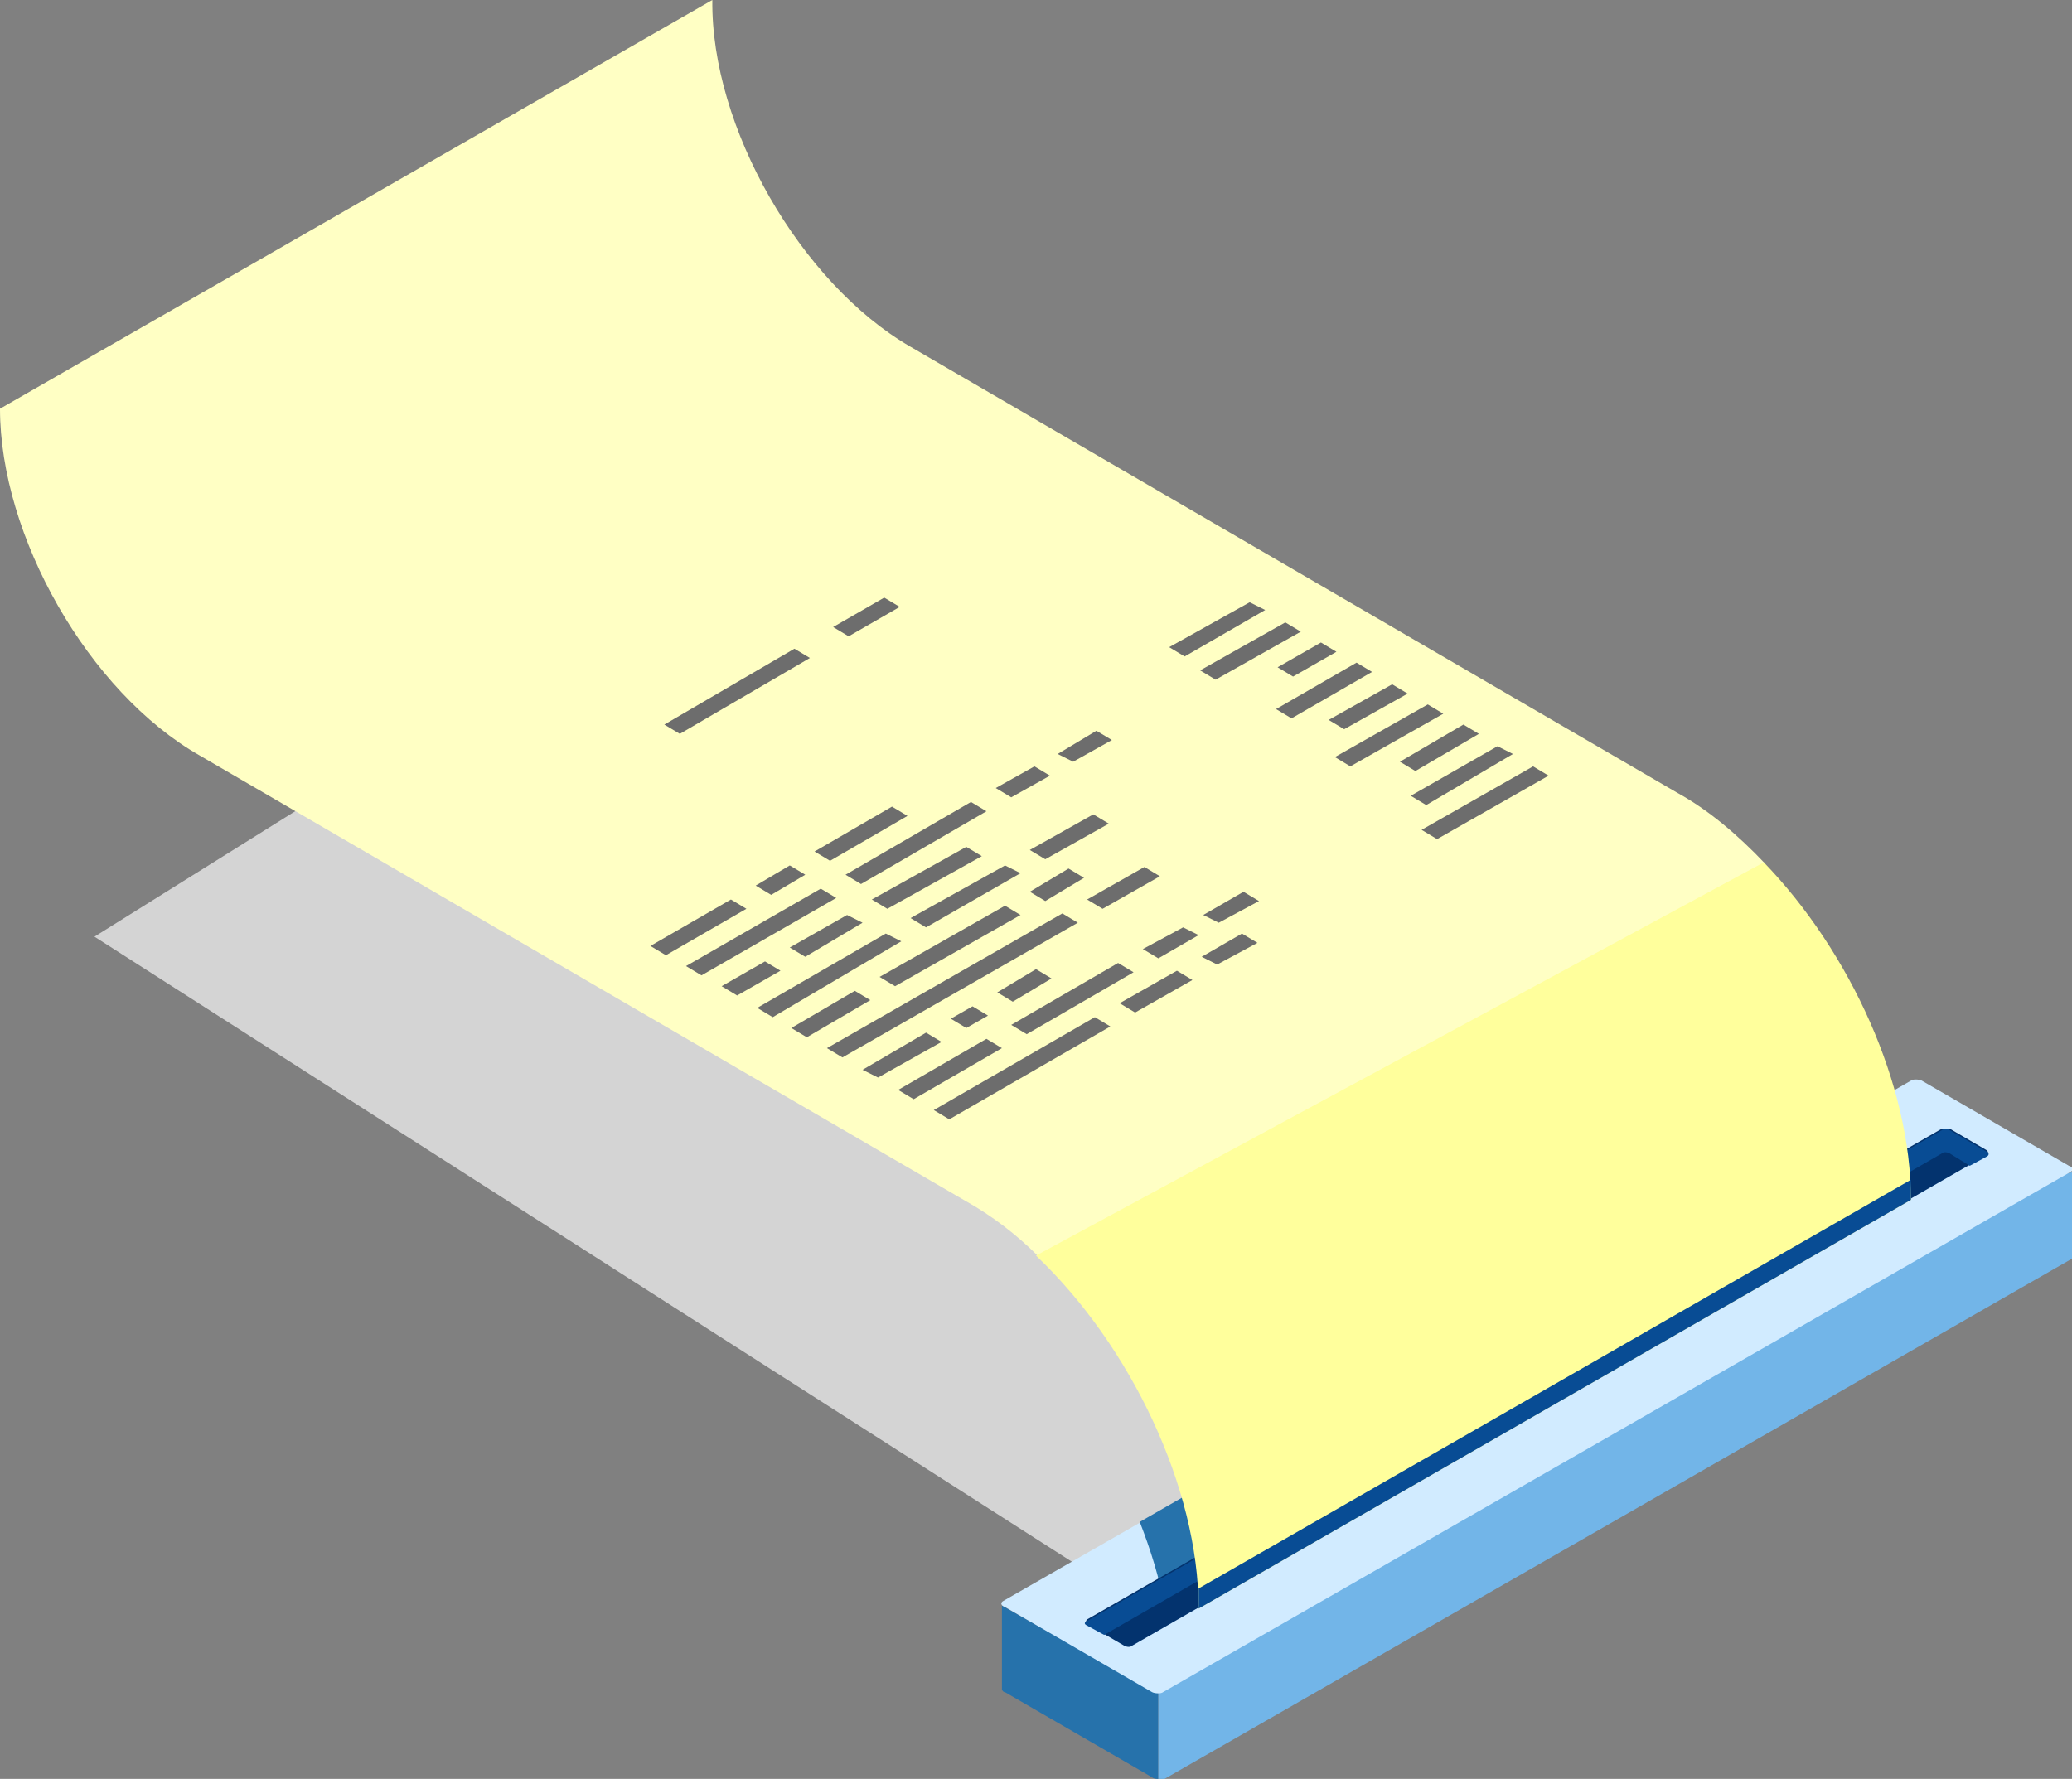 <?xml version="1.0" encoding="utf-8"?>
<!-- Generator: Adobe Illustrator 24.2.0, SVG Export Plug-In . SVG Version: 6.00 Build 0)  -->
<svg version="1.1" id="Layer_1" xmlns="http://www.w3.org/2000/svg" xmlns:xlink="http://www.w3.org/1999/xlink" x="0px" y="0px"
	 viewBox="0 0 133.8 114.9" style="enable-background:new 0 0 133.8 114.9;" xml:space="preserve">
<rect x="0" y="0" width="133.8" height="114.9" fill="#808080" stroke="none"/>
<style type="text/css">
	.st0{fill:#D4D4D4;}
	.st1{fill:#2672AB;}
	.st2{fill:#72B5E8;}
	.st3{fill:#D1EBFF;}
	.st4{fill:#03336E;}
	.st5{fill:#084C94;}
	.st6{fill:#FFFFC4;}
	.st7{fill:#FFFF9C;}
	.st8{fill:#6D6D6D;}
</style>
<g>
	<polygon class="st0" points="72.7,103.1 6.1,60.5 38.9,40 76.1,67.5 99.2,96.4 	"/>
	<g>
		<g>
			<g>
				<path class="st1" d="M69.3,106.3l-4.6-2.6l0,5.4c0,0,0,0,0,0v0l0,0c0,0.1,0.1,0.2,0.2,0.2l9.5,5.5c0.1,0.1,0.3,0.1,0.4,0.1
					v-11.8L69.3,106.3z"/>
				<path class="st2" d="M127.4,77.2l-3.3-1.9c-0.2-0.1-0.6-0.1-0.7,0l-48.6,27.9v11.8c0.1,0,0.3,0,0.4-0.1l58.6-33.6
					c0.1-0.1,0.1-0.1,0.1-0.2l0,0l0-5.4L127.4,77.2z"/>
				<path class="st3" d="M123.4,69.8l-58.6,33.6c-0.2,0.1-0.2,0.3,0.1,0.4l9.5,5.5c0.2,0.1,0.6,0.1,0.7,0l58.6-33.6
					c0.2-0.1,0.2-0.3-0.1-0.4l-9.5-5.5C123.9,69.7,123.5,69.7,123.4,69.8z"/>
				<path class="st1" d="M121.2,77.9l-46,25.9c-0.3-1.8-0.9-3.7-1.6-5.5l46-26.4C120.3,74,120.9,76,121.2,77.9z"/>
				<path class="st4" d="M125.4,72.9l-55.2,31.7c-0.1,0.1-0.1,0.2,0,0.3l2.4,1.4c0.2,0.1,0.4,0.1,0.5,0l55.2-31.7
					c0.1-0.1,0.1-0.2,0-0.3l-2.4-1.4C125.7,72.9,125.5,72.9,125.4,72.9z"/>
				<path class="st5" d="M128.3,74.7l-1.1,0.6l-1.3-0.8c-0.2-0.1-0.4-0.1-0.5,0l-54.1,31.1l-1.1-0.6c-0.2-0.1-0.2-0.2,0-0.3
					l55.2-31.7c0.1-0.1,0.4-0.1,0.5,0l2.4,1.4C128.4,74.4,128.5,74.6,128.3,74.7z"/>
			</g>
			<g>
				<path class="st6" d="M108.3,51.2L58.8,22.4C51.7,18.3,45.9,8.2,46,0v0L0,26.4c0,8.2,5.7,18.3,12.9,22.4l49.5,28.8
					c1.6,0.9,3.2,2.1,4.6,3.5l47-25.3C112.2,53.9,110.3,52.3,108.3,51.2z"/>
				<path class="st7" d="M66.9,81.1c6.1,5.8,10.5,15,10.5,22.8l46-26.4c0-7.4-3.9-16-9.5-21.8L66.9,81.1z"/>
			</g>
			<path class="st5" d="M123.4,77.5l-46,26.4c0-0.4,0-0.9,0-1.3l0,0l46-26.4C123.4,76.6,123.4,77.1,123.4,77.5z"/>
		</g>
		<g>
			<polygon class="st8" points="70.7,65.7 60.3,71.7 61.3,72.3 71.7,66.3 			"/>
			<polygon class="st8" points="76,62.7 72.3,64.8 73.3,65.4 77,63.3 			"/>
			<polygon class="st8" points="80.2,60.3 77.6,61.8 78.6,62.3 81.2,60.9 			"/>
			<polygon class="st8" points="63.7,67.1 58,70.4 59,71 64.7,67.7 			"/>
			<polygon class="st8" points="72.2,62.2 65.3,66.2 66.3,66.8 73.2,62.8 			"/>
			<polygon class="st8" points="76.4,59.9 73.8,61.3 74.8,61.9 77.4,60.4 			"/>
			<polygon class="st8" points="80.3,57.6 77.7,59.1 78.7,59.6 81.3,58.2 			"/>
			<polygon class="st8" points="59.8,66.7 55.7,69.1 56.7,69.6 60.8,67.3 			"/>
			<polygon class="st8" points="62.8,65 61.4,65.8 62.4,66.4 63.8,65.6 			"/>
			<polygon class="st8" points="66.9,62.6 64.4,64.1 65.4,64.7 67.9,63.2 			"/>
			<polygon class="st8" points="68.6,59 53.4,67.7 54.4,68.3 69.6,59.6 			"/>
			<polygon class="st8" points="73.9,56 70.2,58.1 71.2,58.7 74.9,56.6 			"/>
			<polygon class="st8" points="55.2,64 51.1,66.4 52.1,67 56.2,64.6 			"/>
			<polygon class="st8" points="64.9,58.5 56.8,63.1 57.8,63.7 65.9,59.1 			"/>
			<polygon class="st8" points="69,56.1 66.5,57.6 67.5,58.2 70,56.7 			"/>
			<polygon class="st8" points="57.2,60.3 48.9,65.1 49.9,65.7 58.2,60.8 			"/>
			<polygon class="st8" points="64.9,55.9 58.8,59.3 59.8,59.9 65.9,56.4 			"/>
			<polygon class="st8" points="70.6,52.6 66.5,54.9 67.5,55.5 71.6,53.2 			"/>
			<polygon class="st8" points="49.4,62.1 46.6,63.7 47.6,64.3 50.4,62.7 			"/>
			<polygon class="st8" points="54.7,59.1 51,61.2 52,61.8 55.7,59.6 			"/>
			<polygon class="st8" points="62.4,54.7 56.3,58.1 57.3,58.7 63.4,55.3 			"/>
			<polygon class="st8" points="53,57.4 44.3,62.4 45.3,63 54,58 			"/>
			<polygon class="st8" points="62.7,51.8 54.6,56.5 55.6,57.1 63.7,52.4 			"/>
			<polygon class="st8" points="66.8,49.5 64.3,50.9 65.3,51.5 67.8,50.1 			"/>
			<polygon class="st8" points="70.8,47.2 68.3,48.7 69.3,49.2 71.8,47.8 			"/>
			<polygon class="st8" points="47.2,58.1 42,61.1 43,61.7 48.2,58.7 			"/>
			<polygon class="st8" points="91.8,53.6 99,49.5 100,50.1 92.8,54.2 			"/>
			<polygon class="st8" points="91.1,51.4 96.7,48.2 97.7,48.7 92.1,52 			"/>
			<polygon class="st8" points="90.4,49.2 94.5,46.8 95.5,47.4 91.4,49.8 			"/>
			<polygon class="st8" points="86.2,48.9 92.2,45.5 93.2,46.1 87.2,49.5 			"/>
			<polygon class="st8" points="85.8,46.5 89.9,44.2 90.9,44.8 86.8,47.1 			"/>
			<polygon class="st8" points="82.4,45.8 87.6,42.8 88.6,43.4 83.4,46.4 			"/>
			<polygon class="st8" points="82.5,43.1 85.3,41.5 86.3,42.1 83.5,43.7 			"/>
			<polygon class="st8" points="77.5,43.3 83,40.2 84,40.8 78.5,43.9 			"/>
			<polygon class="st8" points="75.5,41.8 80.7,38.9 81.7,39.4 76.5,42.4 			"/>
			<polygon class="st8" points="51,55.9 48.8,57.2 49.8,57.8 52,56.5 			"/>
			<polygon class="st8" points="57.6,52.1 52.6,55 53.6,55.6 58.6,52.7 			"/>
			<polygon class="st8" points="51.3,41.9 42.9,46.8 43.9,47.4 52.3,42.5 			"/>
			<polygon class="st8" points="57.1,38.6 53.8,40.5 54.8,41.1 58.1,39.2 			"/>
		</g>
	</g>
</g>
</svg>
